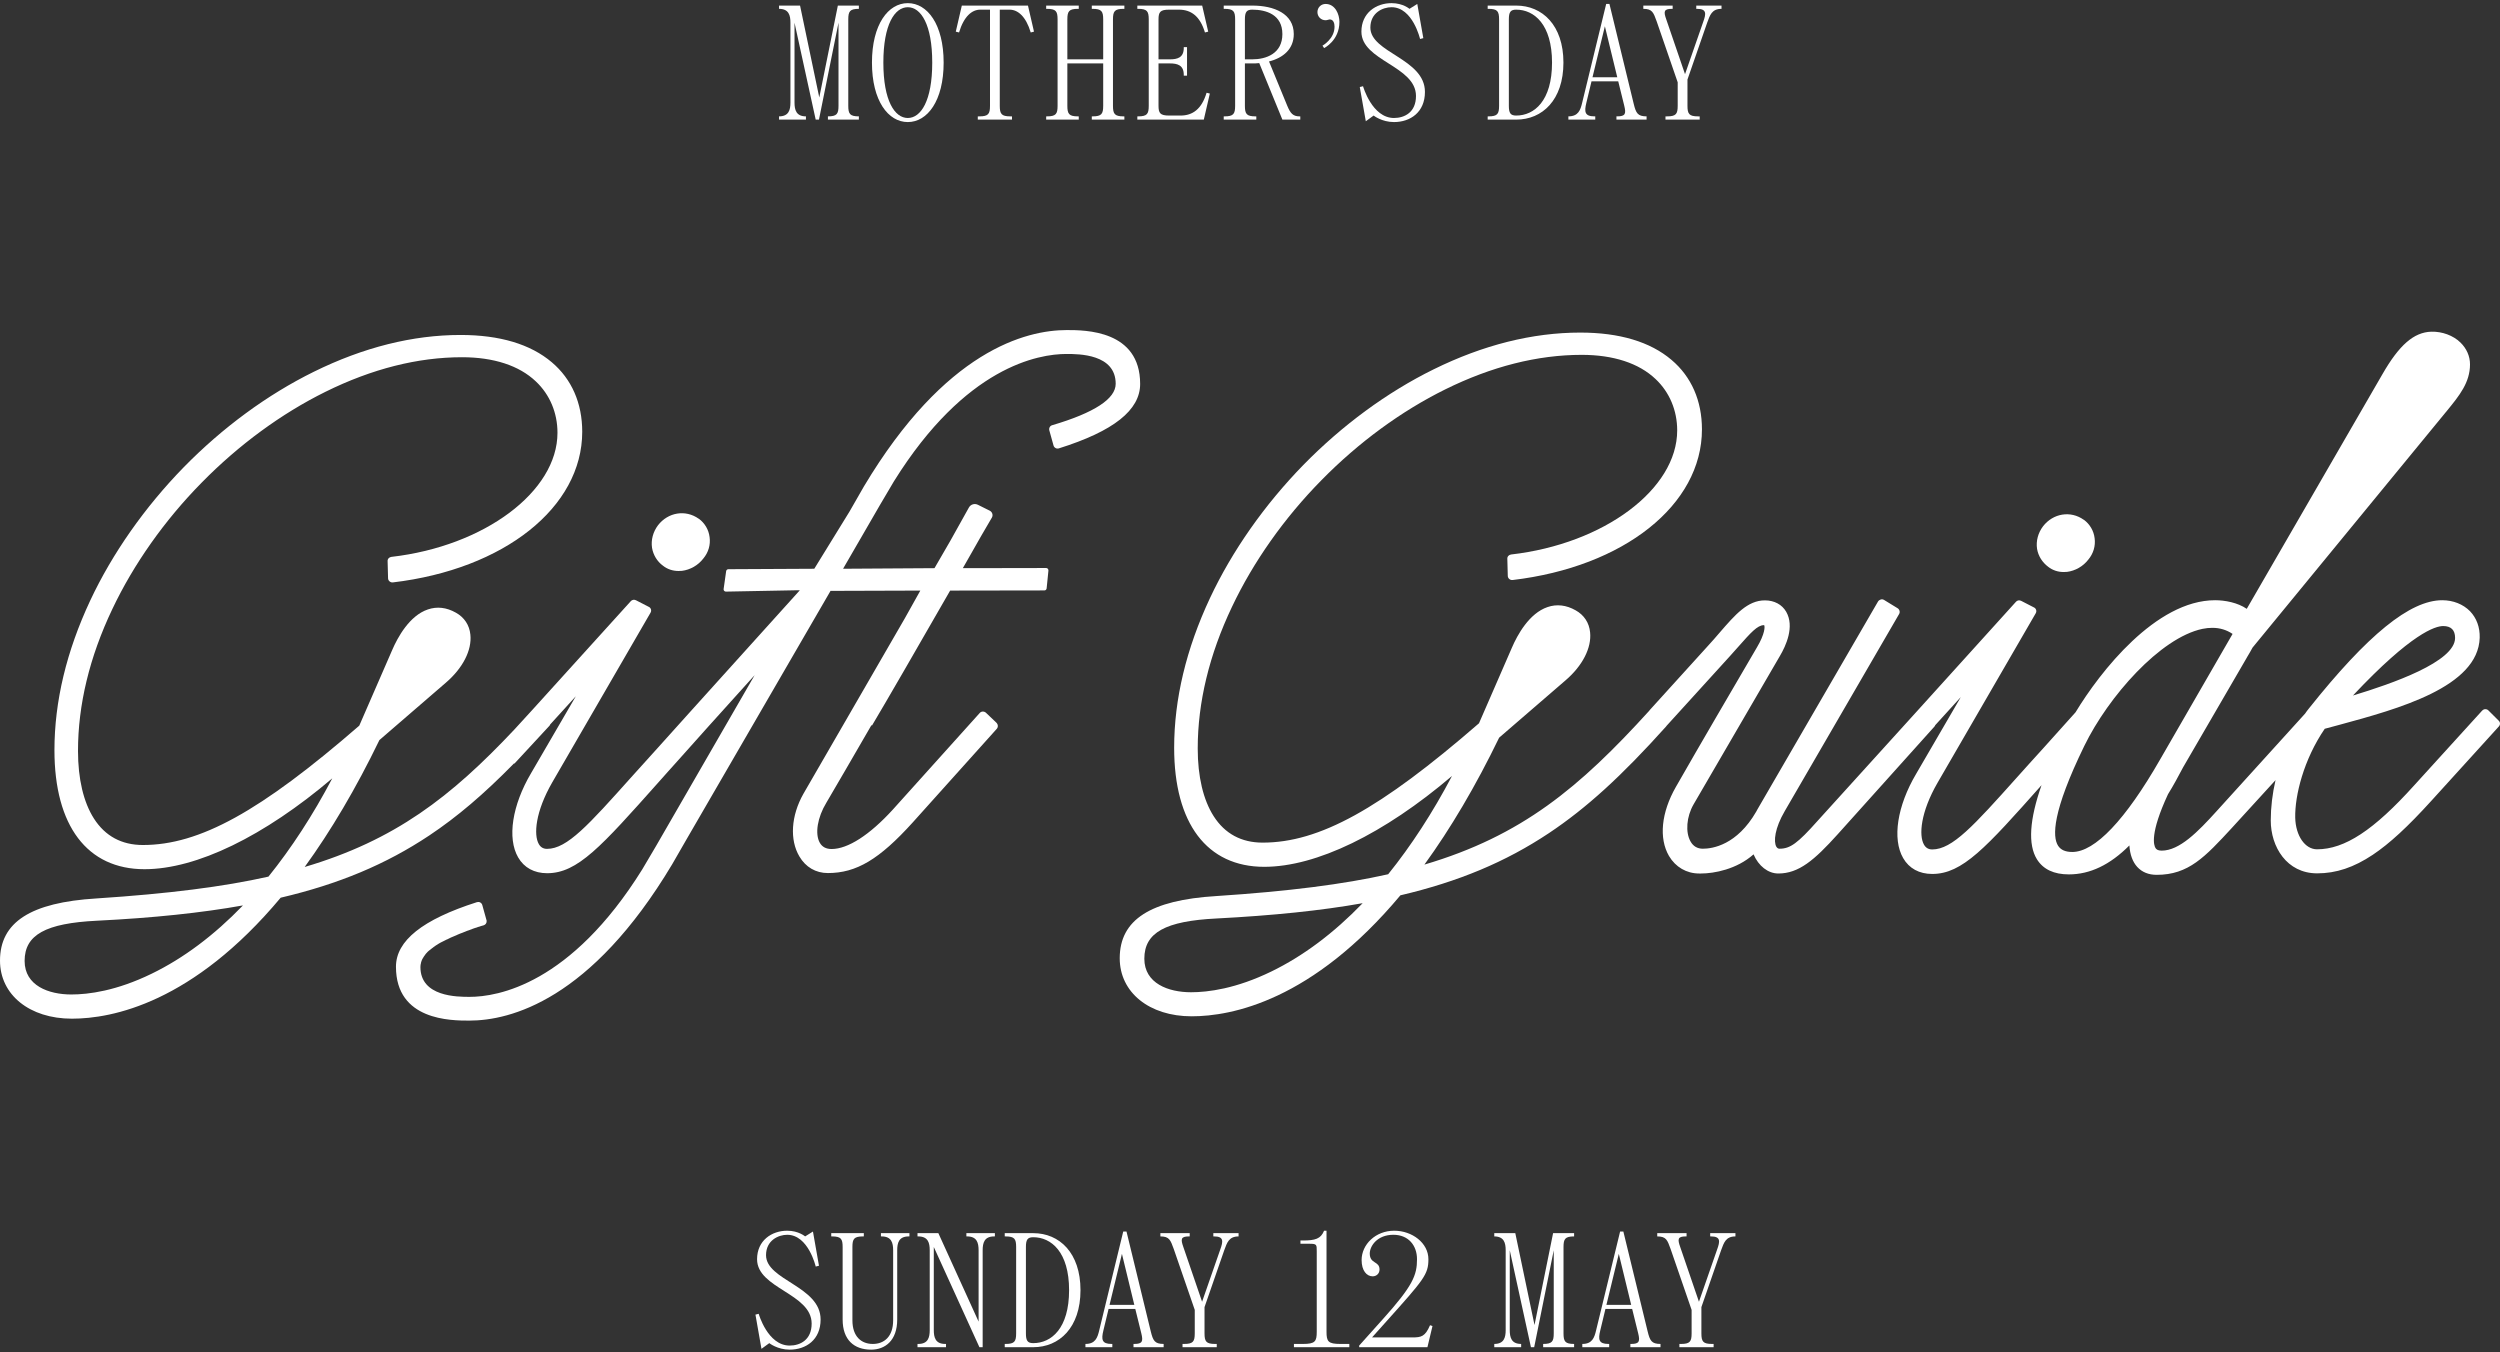 <svg width="305" height="165" viewBox="0 0 305 165" fill="none" xmlns="http://www.w3.org/2000/svg">
<rect x="0" y="0" width="305" height="165" fill="#333333" stroke="none"/>
<path d="M200.485 1.079V0.681H204.063V1.079H203.963C202.969 1.079 202.949 1.417 203.287 2.371L205.573 9.049L207.779 2.709C208.157 1.675 208.237 1.079 207.044 1.079H206.945V0.681H210.025V1.079C208.833 1.079 208.614 1.854 208.276 2.768L205.871 9.705V12.905C205.871 13.899 206.07 14.197 207.163 14.197H207.362V14.594H203.188V14.197H203.387C204.48 14.197 204.679 13.899 204.679 12.905V10.043L202.115 2.609C201.717 1.516 201.578 1.079 200.485 1.079Z" fill="white"/>
<path d="M194.622 14.594H191.343V14.196C192.535 14.196 192.814 13.461 193.032 12.507L195.954 0.482H196.352L199.313 12.666C199.591 13.799 199.79 14.196 200.883 14.196V14.594H197.206V14.196H197.306C198.299 14.196 198.399 13.878 198.16 12.905L197.425 9.923H194.165L193.529 12.567C193.271 13.64 193.33 14.196 194.523 14.196H194.622V14.594ZM195.795 3.205L194.284 9.426H197.306L195.795 3.205Z" fill="white"/>
<path d="M181.497 14.594V14.197H181.596C182.689 14.197 182.888 13.899 182.888 12.905V2.371C182.888 1.377 182.689 1.079 181.596 1.079H181.497V0.681H184.975C188.155 0.681 190.739 3.066 190.739 7.638C190.739 12.209 188.155 14.594 184.975 14.594H181.497ZM184.08 2.371V12.905C184.08 13.799 184.279 14.098 184.975 14.098C187.181 14.098 189.348 12.309 189.348 7.638C189.348 2.967 187.161 1.178 184.975 1.178C184.279 1.178 184.08 1.476 184.08 2.371Z" fill="white"/>
<path d="M166.628 14.793L165.893 10.619L166.291 10.52C166.291 10.52 167.384 14.395 170.067 14.395C171.359 14.395 172.75 13.7 172.75 11.712C172.75 8.035 166.092 7.439 166.092 3.861C166.092 1.575 167.881 0.383 169.769 0.383C171.16 0.383 171.955 1.078 171.955 1.078L172.909 0.482L173.645 4.656L173.247 4.756C173.247 4.756 172.353 0.88 169.769 0.88C168.676 0.88 167.185 1.575 167.185 3.364C167.185 6.445 173.843 7.141 173.843 11.215C173.843 13.7 172.055 14.892 170.067 14.892C168.576 14.892 167.583 14.097 167.583 14.097L166.628 14.793Z" fill="white"/>
<path d="M161.721 2.47C161.164 2.47 160.727 2.032 160.727 1.476C160.727 0.919 161.164 0.482 161.721 0.482C162.913 0.482 163.41 1.774 163.41 2.668C163.41 4.954 161.542 5.868 161.542 5.868L161.343 5.57C161.343 5.57 162.814 4.755 162.814 3.265C162.814 2.867 162.695 2.37 162.218 2.37C162.118 2.37 161.92 2.47 161.721 2.47Z" fill="white"/>
<path d="M149.294 14.594V14.197H149.394C150.487 14.197 150.686 13.899 150.686 12.905V2.371C150.686 1.377 150.487 1.079 149.394 1.079H149.294V0.681H152.773C155.456 0.681 157.841 1.675 157.841 4.159C157.841 5.988 156.549 7.061 154.82 7.499L157.046 12.905C157.424 13.819 157.742 14.197 158.537 14.197H158.636V14.594H156.45L153.627 7.697C153.349 7.737 153.051 7.737 152.773 7.737H151.878V12.905C151.878 13.899 152.077 14.197 153.17 14.197H153.27V14.594H149.294ZM151.878 7.24H152.773C154.462 7.24 156.45 6.545 156.45 4.159C156.45 1.774 154.462 1.178 152.773 1.178C152.077 1.178 151.878 1.476 151.878 2.371V7.24Z" fill="white"/>
<path d="M138.755 14.197H138.855C139.948 14.197 140.147 13.899 140.147 12.905V2.371C140.147 1.377 139.948 1.079 138.855 1.079H138.755V0.681H146.666L147.401 3.861L147.004 3.961C146.408 1.973 145.314 1.178 143.824 1.178H142.631C141.538 1.178 141.339 1.476 141.339 2.371V7.24H142.731C143.625 7.24 144.42 7.041 144.42 5.849V5.75H144.818V9.228H144.42V9.128C144.42 7.936 143.625 7.737 142.731 7.737H141.339V12.905C141.339 13.799 141.538 14.098 142.631 14.098H144.023C145.513 14.098 146.606 13.302 147.203 11.315L147.6 11.414L146.865 14.594H138.755V14.197Z" fill="white"/>
<path d="M127.633 1.079V0.681H131.609V1.079H131.509C130.416 1.079 130.217 1.377 130.217 2.371V7.24H134.59V2.371C134.59 1.377 134.391 1.079 133.298 1.079H133.199V0.681H137.174V1.079H137.074C135.981 1.079 135.782 1.377 135.782 2.371V12.905C135.782 13.899 135.981 14.197 137.074 14.197H137.174V14.594H133.199V14.197H133.298C134.391 14.197 134.59 13.899 134.59 12.905V7.737H130.217V12.905C130.217 13.899 130.416 14.197 131.509 14.197H131.609V14.594H127.633V14.197H127.733C128.826 14.197 129.025 13.899 129.025 12.905V2.371C129.025 1.377 128.826 1.079 127.733 1.079H127.633Z" fill="white"/>
<path d="M116.606 3.861L117.342 0.681H125.412L126.147 3.861L125.749 3.961C125.153 1.973 124.159 1.178 123.166 1.178H121.973V12.905C121.973 13.899 122.172 14.197 123.265 14.197H123.464V14.594H119.29V14.197H119.488C120.582 14.197 120.78 13.899 120.78 12.905V1.178H119.588C118.594 1.178 117.6 1.973 117.004 3.961L116.606 3.861Z" fill="white"/>
<path d="M110.752 14.892C108.367 14.892 106.379 12.308 106.379 7.638C106.379 2.967 108.367 0.383 110.752 0.383C113.137 0.383 115.124 2.967 115.124 7.638C115.124 12.308 113.137 14.892 110.752 14.892ZM107.77 7.638C107.77 12.308 109.162 14.395 110.752 14.395C112.342 14.395 113.733 12.308 113.733 7.638C113.733 2.967 112.342 0.88 110.752 0.88C109.162 0.88 107.77 2.967 107.77 7.638Z" fill="white"/>
<path d="M95.043 1.079V0.682H97.607L99.952 11.892L102.218 0.682H104.782V1.079C103.689 1.079 103.49 1.377 103.49 2.371V12.905C103.49 13.899 103.689 14.197 104.782 14.197V14.595H101.006V14.197C102.099 14.197 102.298 13.899 102.298 12.905V2.769L99.913 14.595H99.515L96.931 2.769V12.508C96.931 13.402 97.13 14.197 98.323 14.197V14.595H95.043V14.197C96.236 14.197 96.434 13.402 96.434 12.508V2.769C96.434 1.874 96.236 1.079 95.043 1.079Z" fill="white"/>
<path d="M202.184 150.843V150.445H205.761V150.843H205.662C204.668 150.843 204.648 151.181 204.986 152.135L207.272 158.813L209.478 152.473C209.856 151.439 209.935 150.843 208.743 150.843H208.643V150.445H211.724V150.843C210.532 150.843 210.313 151.618 209.975 152.532L207.57 159.469V162.669C207.57 163.663 207.769 163.961 208.862 163.961H209.061V164.359H204.887V163.961H205.086C206.179 163.961 206.377 163.663 206.377 162.669V159.807L203.813 152.373C203.416 151.28 203.277 150.843 202.184 150.843Z" fill="white"/>
<path d="M196.321 164.359H193.042V163.961C194.234 163.961 194.512 163.226 194.731 162.272L197.653 150.247H198.05L201.012 162.431C201.29 163.564 201.489 163.961 202.582 163.961V164.359H198.905V163.961H199.004C199.998 163.961 200.098 163.643 199.859 162.669L199.124 159.688H195.864L195.228 162.331C194.969 163.405 195.029 163.961 196.222 163.961H196.321V164.359ZM197.494 152.97L195.983 159.191H199.004L197.494 152.97Z" fill="white"/>
<path d="M182.302 150.843V150.445H184.866L187.211 161.655L189.477 150.445H192.041V150.843C190.948 150.843 190.749 151.141 190.749 152.135V162.669C190.749 163.663 190.948 163.961 192.041 163.961V164.359H188.265V163.961C189.358 163.961 189.557 163.663 189.557 162.669V152.532L187.171 164.359H186.774L184.19 152.532V162.272C184.19 163.166 184.389 163.961 185.581 163.961V164.359H182.302V163.961C183.494 163.961 183.693 163.166 183.693 162.272V152.532C183.693 151.638 183.494 150.843 182.302 150.843Z" fill="white"/>
<path d="M165.819 164.359V164.16L168.741 160.9C172.358 156.866 172.875 155.593 172.875 153.626C172.875 151.936 171.821 150.644 169.993 150.644C168.005 150.644 167.111 152.036 167.111 152.93C167.111 154.222 168.303 153.825 168.303 154.878C168.303 155.395 167.906 155.713 167.469 155.713C166.733 155.713 166.117 155.017 166.117 153.725C166.117 151.837 167.806 150.147 170.092 150.147C172.279 150.147 174.266 151.638 174.266 153.626C174.266 155.494 173.71 156.11 169.098 161.258L167.389 163.166H172.298C173.392 163.166 173.869 163.067 174.465 161.676L174.763 161.775L174.147 164.359H165.819Z" fill="white"/>
<path d="M164.618 164.359H157.86V163.961H158.953C160.444 163.961 160.643 163.663 160.643 162.471V152.632C160.643 151.837 160.643 151.738 159.748 151.738H158.655V151.34H158.953C160.444 151.34 161.139 151.141 161.537 150.147H161.835V162.471C161.835 163.663 162.034 163.961 163.525 163.961H164.618V164.359Z" fill="white"/>
<path d="M141.566 150.843V150.445H145.144V150.843H145.044C144.05 150.843 144.031 151.181 144.368 152.135L146.654 158.813L148.86 152.473C149.238 151.439 149.318 150.843 148.125 150.843H148.026V150.445H151.106V150.843C149.914 150.843 149.695 151.618 149.357 152.532L146.952 159.469V162.669C146.952 163.663 147.151 163.961 148.244 163.961H148.443V164.359H144.269V163.961H144.468C145.561 163.961 145.76 163.663 145.76 162.669V159.807L143.196 152.373C142.798 151.28 142.659 150.843 141.566 150.843Z" fill="white"/>
<path d="M135.703 164.359H132.423V163.961C133.616 163.961 133.894 163.226 134.113 162.272L137.035 150.247H137.432L140.394 162.431C140.672 163.564 140.871 163.961 141.964 163.961V164.359H138.287V163.961H138.386C139.38 163.961 139.479 163.643 139.241 162.669L138.505 159.688H135.246L134.61 162.331C134.351 163.405 134.411 163.961 135.604 163.961H135.703V164.359ZM136.876 152.97L135.365 159.191H138.386L136.876 152.97Z" fill="white"/>
<path d="M122.578 164.359V163.961H122.677C123.77 163.961 123.969 163.663 123.969 162.669V152.135C123.969 151.141 123.77 150.843 122.677 150.843H122.578V150.445H126.056C129.236 150.445 131.82 152.83 131.82 157.402C131.82 161.973 129.236 164.359 126.056 164.359H122.578ZM125.162 152.135V162.669C125.162 163.564 125.36 163.862 126.056 163.862C128.262 163.862 130.429 162.073 130.429 157.402C130.429 152.731 128.242 150.942 126.056 150.942C125.36 150.942 125.162 151.24 125.162 152.135Z" fill="white"/>
<path d="M112.034 150.843H111.935V150.445H114.479L119.389 161.238V152.532C119.389 151.638 119.19 150.843 117.997 150.843H117.898V150.445H121.376V150.843H121.277C120.084 150.843 119.885 151.638 119.885 152.532V164.359H119.488L113.923 152.135V162.272C113.923 163.166 114.121 163.961 115.314 163.961H115.413V164.359H111.935V163.961H112.034C113.227 163.961 113.426 163.166 113.426 162.272V152.532C113.426 151.638 113.227 150.843 112.034 150.843Z" fill="white"/>
<path d="M101.51 150.843H101.411V150.445H105.386V150.843H105.286C104.193 150.843 103.995 151.141 103.995 152.135V161.079C103.995 163.067 105.088 163.961 106.479 163.961C107.87 163.961 108.964 163.067 108.964 161.079V152.532C108.964 151.638 108.765 150.843 107.572 150.843H107.473V150.445H110.951V150.843H110.852C109.659 150.843 109.46 151.638 109.46 152.532V160.98C109.46 163.564 107.97 164.657 106.28 164.657C104.193 164.657 102.802 163.464 102.802 160.98V152.135C102.802 151.141 102.603 150.843 101.51 150.843Z" fill="white"/>
<path d="M92.899 164.558L92.164 160.384L92.561 160.284C92.561 160.284 93.654 164.16 96.338 164.16C97.629 164.16 99.021 163.464 99.021 161.477C99.021 157.8 92.362 157.203 92.362 153.626C92.362 151.34 94.151 150.147 96.039 150.147C97.431 150.147 98.226 150.843 98.226 150.843L99.18 150.247L99.915 154.421L99.518 154.52C99.518 154.52 98.623 150.644 96.039 150.644C94.946 150.644 93.456 151.34 93.456 153.129C93.456 156.21 100.114 156.905 100.114 160.98C100.114 163.464 98.325 164.657 96.338 164.657C94.847 164.657 93.853 163.862 93.853 163.862L92.899 164.558Z" fill="white"/>
<path d="M249.885 69.153C250.413 69.569 251.068 69.787 251.76 69.787C251.905 69.787 252.032 69.787 252.178 69.769C253.179 69.642 254.143 69.099 254.78 68.266C255.398 67.523 255.671 66.599 255.544 65.658C255.435 64.752 254.962 63.955 254.234 63.412C254.234 63.412 254.234 63.412 254.216 63.412C252.615 62.271 250.486 62.615 249.249 64.209C248.648 65.006 248.375 66.002 248.521 66.962C248.666 67.831 249.158 68.61 249.885 69.153Z" fill="white"/>
<path d="M304.852 87.932L303.579 86.665C303.469 86.556 303.342 86.52 303.196 86.52C303.051 86.52 302.924 86.592 302.833 86.683L294.518 95.828C289.605 101.279 286.057 103.615 282.673 103.615C281.217 103.615 280.071 101.967 280.017 99.758C279.962 97.041 281.054 92.659 283.619 88.91C284.201 88.747 284.802 88.584 285.439 88.421C292.571 86.484 302.341 83.821 302.523 77.809C302.56 76.523 302.141 75.4 301.341 74.567C300.504 73.716 299.285 73.227 297.956 73.227C294.026 73.227 288.859 77.429 281.69 86.429C281.527 86.628 281.363 86.846 281.217 87.063L270.428 98.961C268.135 101.496 265.897 103.778 263.714 103.778C263.223 103.778 263.059 103.597 262.968 103.452C262.768 103.126 262.259 101.714 264.496 96.897C265.152 95.846 265.752 94.723 266.334 93.619L274.067 80.308L274.158 80.145C274.34 79.837 274.595 79.421 274.813 79.004L298.302 50.391L298.557 50.083C300.049 48.254 301.341 46.66 301.341 44.451C301.341 43.455 300.922 42.513 300.176 41.789C299.285 40.919 297.938 40.431 296.61 40.467C294.481 40.539 292.698 42.097 290.66 45.646L274.103 74.278C272.993 73.517 271.447 73.227 270.246 73.227C263.005 73.227 256.2 81.974 253.216 86.9L249.249 91.319C248.067 92.605 246.993 93.818 246.029 94.886C240.807 100.718 238.187 103.633 235.731 103.633C235.276 103.633 234.948 103.434 234.73 103.054C234.075 101.931 234.312 99.088 236.368 95.52L248.358 74.821C248.431 74.694 248.449 74.549 248.412 74.422C248.376 74.296 248.285 74.169 248.158 74.115L246.575 73.3C246.356 73.191 246.102 73.245 245.956 73.408L233.966 86.665L221.721 100.174C219.319 102.873 218.409 103.543 217.099 103.543C216.99 103.543 216.845 103.507 216.717 103.307C216.354 102.674 216.517 101.044 217.736 98.961L231.692 74.911C231.837 74.676 231.746 74.35 231.51 74.205L229.854 73.191C229.727 73.118 229.599 73.1 229.454 73.137C229.326 73.173 229.199 73.263 229.126 73.372L214.407 98.744C214.407 98.744 214.388 98.762 214.388 98.78L214.261 99.015C211.914 103.09 208.93 103.543 207.747 103.543C207.092 103.543 206.583 103.253 206.255 102.674C205.6 101.551 205.746 99.631 206.619 98.128L217.154 80.018C217.882 78.787 218.955 76.451 217.918 74.64C217.409 73.752 216.463 73.245 215.316 73.245C213.206 73.245 211.696 74.984 209.785 77.193C209.33 77.718 208.857 78.28 208.33 78.841L201.234 86.665C201.234 86.665 201.234 86.665 201.234 86.683C192.682 96.1 185.659 101.967 173.778 105.481C176.962 101.098 180.037 95.901 182.894 89.997L190.99 83.007C193.064 81.232 194.192 79.04 193.992 77.139C193.883 75.98 193.246 75.02 192.227 74.459C191.081 73.807 189.917 73.68 188.807 74.06C186.551 74.821 185.113 77.483 184.458 79.004L180.437 88.24C168.356 98.726 160.951 102.8 154.037 102.8C151.453 102.8 149.434 101.714 148.069 99.577C146.795 97.585 146.122 94.742 146.122 91.319C146.122 85.705 147.523 79.874 150.307 74.024C152.909 68.537 156.675 63.194 161.224 58.576C165.736 53.977 170.958 50.155 176.307 47.511C181.984 44.704 187.588 43.292 192.973 43.292C196.831 43.292 199.942 44.306 201.98 46.244C203.69 47.855 204.618 50.083 204.618 52.51C204.618 59.681 195.703 66.346 184.349 67.649C184.076 67.686 183.876 67.903 183.894 68.175L183.949 70.257C183.949 70.402 184.022 70.547 184.131 70.638C184.24 70.728 184.386 70.782 184.531 70.764C198.122 69.153 207.638 61.601 207.638 52.383C207.638 48.888 206.346 45.954 203.927 43.908C201.325 41.698 197.577 40.575 192.791 40.575C186.969 40.575 180.947 42.078 174.888 45.067C169.229 47.855 163.753 51.876 159.004 56.729C154.273 61.583 150.325 67.197 147.614 72.974C144.721 79.149 143.247 85.288 143.247 91.228C143.247 100.464 147.25 105.752 154.237 105.752C160.587 105.752 168.829 101.75 177.144 94.669C174.779 99.16 172.159 103.181 169.357 106.658C163.88 107.889 157.203 108.74 148.378 109.32C140.336 109.809 136.606 112.217 136.606 116.908C136.606 121.073 140.209 123.989 145.376 123.989C150.289 123.989 160.114 122.069 170.849 109.229C177.945 107.563 183.694 105.155 188.971 101.641C193.556 98.581 197.831 94.687 203.29 88.602C203.29 88.602 203.29 88.602 203.29 88.584L211.077 80.018C211.459 79.602 211.787 79.222 212.096 78.877C213.588 77.193 214.407 76.27 215.189 76.27C215.207 76.27 215.225 76.27 215.225 76.27C215.335 76.415 215.335 77.32 214.352 78.968C210.895 84.89 207.62 90.468 204.454 96.009C202.671 99.124 202.362 102.275 203.617 104.43C204.418 105.788 205.764 106.567 207.293 106.567C207.365 106.567 207.438 106.567 207.529 106.567C209.112 106.567 211.878 106.06 213.934 104.231C214.534 105.644 215.699 106.567 216.954 106.567C219.447 106.567 221.339 104.955 224.195 101.786L235.986 88.657C236.04 88.602 236.076 88.548 236.095 88.476L239.224 85.035L233.766 94.416C231.455 98.327 230.836 102.348 232.183 104.684C232.911 105.951 234.148 106.622 235.731 106.622C239.406 106.622 242.263 103.452 249.067 95.792C247.594 99.993 247.394 103.036 248.503 104.829C249.268 106.06 250.578 106.676 252.397 106.676C254.981 106.676 257.419 105.517 259.784 103.144C259.857 104.267 260.184 105.155 260.748 105.77C261.331 106.404 262.131 106.73 263.114 106.73C267.007 106.73 269.009 104.557 272.32 100.971L272.684 100.573L277.615 95.176C277.233 96.824 277.033 98.49 277.033 100.102C277.033 103.307 278.979 106.549 282.691 106.549C285.02 106.549 287.167 105.825 289.478 104.285C291.534 102.909 293.735 100.881 296.646 97.675L304.834 88.657C305.052 88.439 305.052 88.132 304.852 87.932ZM299.521 77.827C299.521 80.743 291.843 83.405 287.058 84.854C294.227 77.229 297.119 76.378 298.066 76.378C299.03 76.378 299.521 76.867 299.521 77.827ZM254.289 90.993C257.219 84.98 263.55 77.809 268.699 76.722C269.118 76.632 269.518 76.596 269.919 76.596C270.828 76.596 271.647 76.849 272.375 77.338L263.532 92.659C259.293 100.048 255.581 103.941 252.816 103.941C251.979 103.941 251.415 103.688 251.087 103.181C250.377 102.076 250.359 99.052 254.289 90.993ZM166.245 110.189C162.716 113.847 158.986 116.636 155.11 118.52C150.798 120.62 147.396 121.055 145.303 121.055C142.556 121.055 139.609 119.986 139.609 116.962C139.609 113.775 142.174 112.362 148.433 112.054C155.329 111.692 161.169 111.095 166.245 110.189Z" fill="white"/>
<path d="M80.895 69.026C81.422 69.443 82.077 69.66 82.787 69.66C82.932 69.66 83.06 69.66 83.205 69.642C84.206 69.515 85.17 68.972 85.807 68.139C86.426 67.397 86.699 66.473 86.571 65.531C86.462 64.626 85.989 63.829 85.261 63.286C85.261 63.286 85.261 63.286 85.243 63.286C83.642 62.145 81.513 62.489 80.276 64.082C79.676 64.879 79.403 65.875 79.548 66.835C79.694 67.704 80.167 68.501 80.895 69.026Z" fill="white"/>
<path d="M139.098 46.842C139.098 40.268 132.366 40.268 130.147 40.268C125.161 40.268 115.318 42.749 105.402 59.338L103.637 62.416L99.343 69.388L88.863 69.443C88.718 69.443 88.608 69.552 88.59 69.678L88.281 71.87C88.263 71.942 88.299 72.032 88.354 72.087C88.408 72.141 88.481 72.177 88.554 72.177L97.051 72.014H97.578L84.442 86.575L80.257 91.229C79.093 92.515 78.019 93.71 77.037 94.796C71.815 100.628 69.195 103.562 66.738 103.562C66.284 103.562 65.956 103.362 65.738 102.982C65.083 101.859 65.319 99.016 67.375 95.448L79.365 74.749C79.438 74.622 79.456 74.477 79.42 74.351C79.384 74.224 79.293 74.097 79.165 74.043L77.582 73.228C77.364 73.119 77.109 73.173 76.964 73.336L64.974 86.575L62.754 89.001C55.003 97.241 48.18 102.511 37.172 105.771C40.356 101.388 43.431 96.191 46.288 90.287L54.384 83.297C56.458 81.522 57.587 79.331 57.386 77.429C57.277 76.27 56.64 75.31 55.621 74.749C54.475 74.097 53.311 73.97 52.201 74.351C49.945 75.111 48.507 77.773 47.852 79.294L43.831 88.531C31.75 99.016 24.345 103.091 17.431 103.091C14.847 103.091 12.828 102.004 11.463 99.867C10.19 97.875 9.516 95.032 9.516 91.609C9.516 85.995 10.917 80.164 13.701 74.314C16.303 68.827 20.069 63.485 24.618 58.867C29.13 54.267 34.352 50.446 39.701 47.802C45.378 44.995 50.982 43.582 56.367 43.582C60.225 43.582 63.336 44.596 65.374 46.534C67.084 48.146 68.012 50.373 68.012 52.8C68.012 59.971 59.097 66.636 47.743 67.94C47.47 67.976 47.27 68.193 47.288 68.465L47.343 70.547C47.343 70.692 47.416 70.837 47.525 70.928C47.634 71.018 47.78 71.073 47.925 71.055C61.517 69.443 71.032 61.891 71.032 52.673C71.032 49.178 69.74 46.244 67.321 44.198C64.719 41.989 60.971 40.866 56.185 40.866C50.363 40.866 44.341 42.369 38.282 45.357C32.623 48.146 27.147 52.166 22.398 57.02C17.668 61.873 13.719 67.487 11.008 73.264C8.115 79.439 6.642 85.579 6.642 91.519C6.642 100.755 10.644 106.043 17.631 106.043C23.981 106.043 32.223 102.022 40.538 94.959C38.173 99.451 35.553 103.471 32.751 106.948C27.274 108.179 20.597 109.031 11.772 109.61C3.73 110.099 0 112.508 0 117.198C0 121.363 3.603 124.279 8.77 124.279C13.683 124.279 23.508 122.359 34.243 109.52C41.339 107.854 47.088 105.445 52.365 101.932C55.785 99.65 59.024 96.897 62.717 93.13L62.754 93.166L67.011 88.567C67.066 88.512 67.102 88.458 67.121 88.386L70.25 84.945L64.792 94.326C62.481 98.237 61.862 102.258 63.209 104.594C63.936 105.861 65.174 106.532 66.757 106.532C70.468 106.532 73.343 103.29 80.312 95.466C81.094 94.597 81.913 93.656 82.804 92.678L86.48 88.567L92.065 82.373L80.057 103.181L78.347 106.079C69.613 120.096 60.716 121.617 57.295 121.617C55.803 121.617 51.291 121.617 51.291 117.977C51.291 117.886 51.291 117.814 51.309 117.723C51.309 117.687 51.309 117.669 51.328 117.633C51.328 117.615 51.346 117.597 51.346 117.56C51.346 117.524 51.364 117.488 51.364 117.452C51.364 117.434 51.382 117.415 51.382 117.379C51.4 117.343 51.4 117.307 51.419 117.271C51.419 117.271 51.419 117.271 51.419 117.252C51.473 117.089 51.564 116.926 51.673 116.763C51.691 116.727 51.71 116.709 51.728 116.673C51.746 116.655 51.764 116.619 51.782 116.601C51.801 116.582 51.819 116.564 51.837 116.528C51.855 116.492 51.892 116.456 51.91 116.419C51.928 116.383 51.964 116.365 51.983 116.329C52.001 116.311 52.019 116.275 52.055 116.256C52.128 116.166 52.219 116.075 52.328 115.985C52.346 115.967 52.365 115.949 52.401 115.93C52.419 115.912 52.456 115.894 52.474 115.876C52.51 115.84 52.547 115.804 52.583 115.786C52.638 115.749 52.692 115.713 52.747 115.659C52.765 115.641 52.783 115.641 52.801 115.623C52.838 115.586 52.874 115.568 52.91 115.532C52.947 115.514 52.983 115.478 53.02 115.46C53.074 115.423 53.129 115.387 53.165 115.351C53.202 115.333 53.22 115.315 53.256 115.297C53.311 115.26 53.347 115.242 53.402 115.206C53.438 115.188 53.474 115.17 53.511 115.134C53.547 115.116 53.602 115.079 53.638 115.061C53.675 115.043 53.729 115.007 53.766 114.989C53.82 114.971 53.857 114.934 53.911 114.916C53.966 114.898 54.002 114.862 54.057 114.844C54.093 114.826 54.13 114.808 54.166 114.79C54.221 114.753 54.275 114.735 54.348 114.699C54.402 114.663 54.475 114.627 54.548 114.608C54.584 114.59 54.621 114.572 54.657 114.554C54.712 114.518 54.785 114.5 54.839 114.464C54.894 114.445 54.93 114.409 54.985 114.391C55.021 114.373 55.076 114.355 55.112 114.337C55.185 114.301 55.258 114.264 55.33 114.246C55.367 114.228 55.421 114.21 55.458 114.192C55.531 114.156 55.603 114.119 55.676 114.101C55.712 114.083 55.749 114.065 55.785 114.047C55.876 114.011 55.949 113.975 56.04 113.938C56.094 113.92 56.167 113.884 56.222 113.866C56.295 113.848 56.349 113.812 56.422 113.794C56.495 113.757 56.568 113.739 56.64 113.703C56.695 113.685 56.768 113.667 56.822 113.631C56.877 113.612 56.95 113.576 57.004 113.558C57.077 113.54 57.15 113.504 57.223 113.486C57.295 113.449 57.386 113.431 57.459 113.395C57.514 113.377 57.587 113.359 57.641 113.323C57.732 113.286 57.805 113.268 57.896 113.232C57.95 113.214 58.023 113.196 58.078 113.178C58.151 113.16 58.223 113.142 58.278 113.105C58.369 113.087 58.442 113.051 58.533 113.033C58.587 113.015 58.642 112.997 58.678 112.979C58.787 112.942 58.897 112.906 59.006 112.888C59.242 112.816 59.388 112.598 59.37 112.363C59.37 112.327 59.37 112.29 59.351 112.254L58.842 110.425C58.806 110.28 58.715 110.172 58.587 110.099C58.46 110.027 58.314 110.027 58.187 110.063C51.546 112.182 48.307 114.771 48.307 117.941C48.307 124.514 55.039 124.514 57.259 124.514C62.244 124.514 72.088 122.033 82.004 105.445L83.787 102.348L101.326 72.087L112.28 72.051L110.387 75.437L98.015 96.843C96.505 99.523 96.323 102.457 97.524 104.485C98.288 105.789 99.525 106.513 100.999 106.513C104.474 106.513 107.276 104.847 111.352 100.338L121.595 88.929C121.795 88.712 121.777 88.386 121.559 88.168L120.285 86.955C120.067 86.756 119.721 86.756 119.521 86.991L108.932 98.762C106.093 101.877 103.437 103.58 101.454 103.58C100.781 103.58 100.307 103.326 100.016 102.819C99.398 101.732 99.725 99.722 100.817 97.929C101.981 95.955 103.965 92.533 106.312 88.476L106.384 88.512C108.186 85.488 111.916 79.023 115.918 72.051L127.417 72.032C127.563 72.032 127.672 71.924 127.69 71.779L127.909 69.606C127.909 69.533 127.891 69.443 127.836 69.388C127.781 69.334 127.709 69.298 127.636 69.298L118.156 69.316H117.465C118.211 67.994 118.975 66.69 119.703 65.386L121.013 63.141C121.177 62.851 121.068 62.471 120.758 62.308L119.303 61.583C118.902 61.384 118.429 61.529 118.211 61.909L115.937 65.984L114.008 69.316H113.953L102.909 69.388H102.855L107.349 61.619L109.059 58.722C117.793 44.705 126.69 43.184 130.11 43.184C131.602 43.184 136.114 43.184 136.114 46.824C136.114 48.653 133.513 50.355 128.364 51.876C128.091 51.949 127.945 52.239 128.018 52.51L128.527 54.339C128.564 54.484 128.655 54.593 128.782 54.665C128.909 54.738 129.055 54.738 129.182 54.702C135.878 52.601 139.098 50.029 139.098 46.842ZM29.64 110.461C26.11 114.119 22.38 116.908 18.504 118.792C14.192 120.893 10.79 121.327 8.698 121.327C5.95 121.327 3.003 120.259 3.003 117.234C3.003 114.047 5.568 112.634 11.827 112.327C18.741 111.983 24.581 111.367 29.64 110.461Z" fill="white"/>
</svg>
